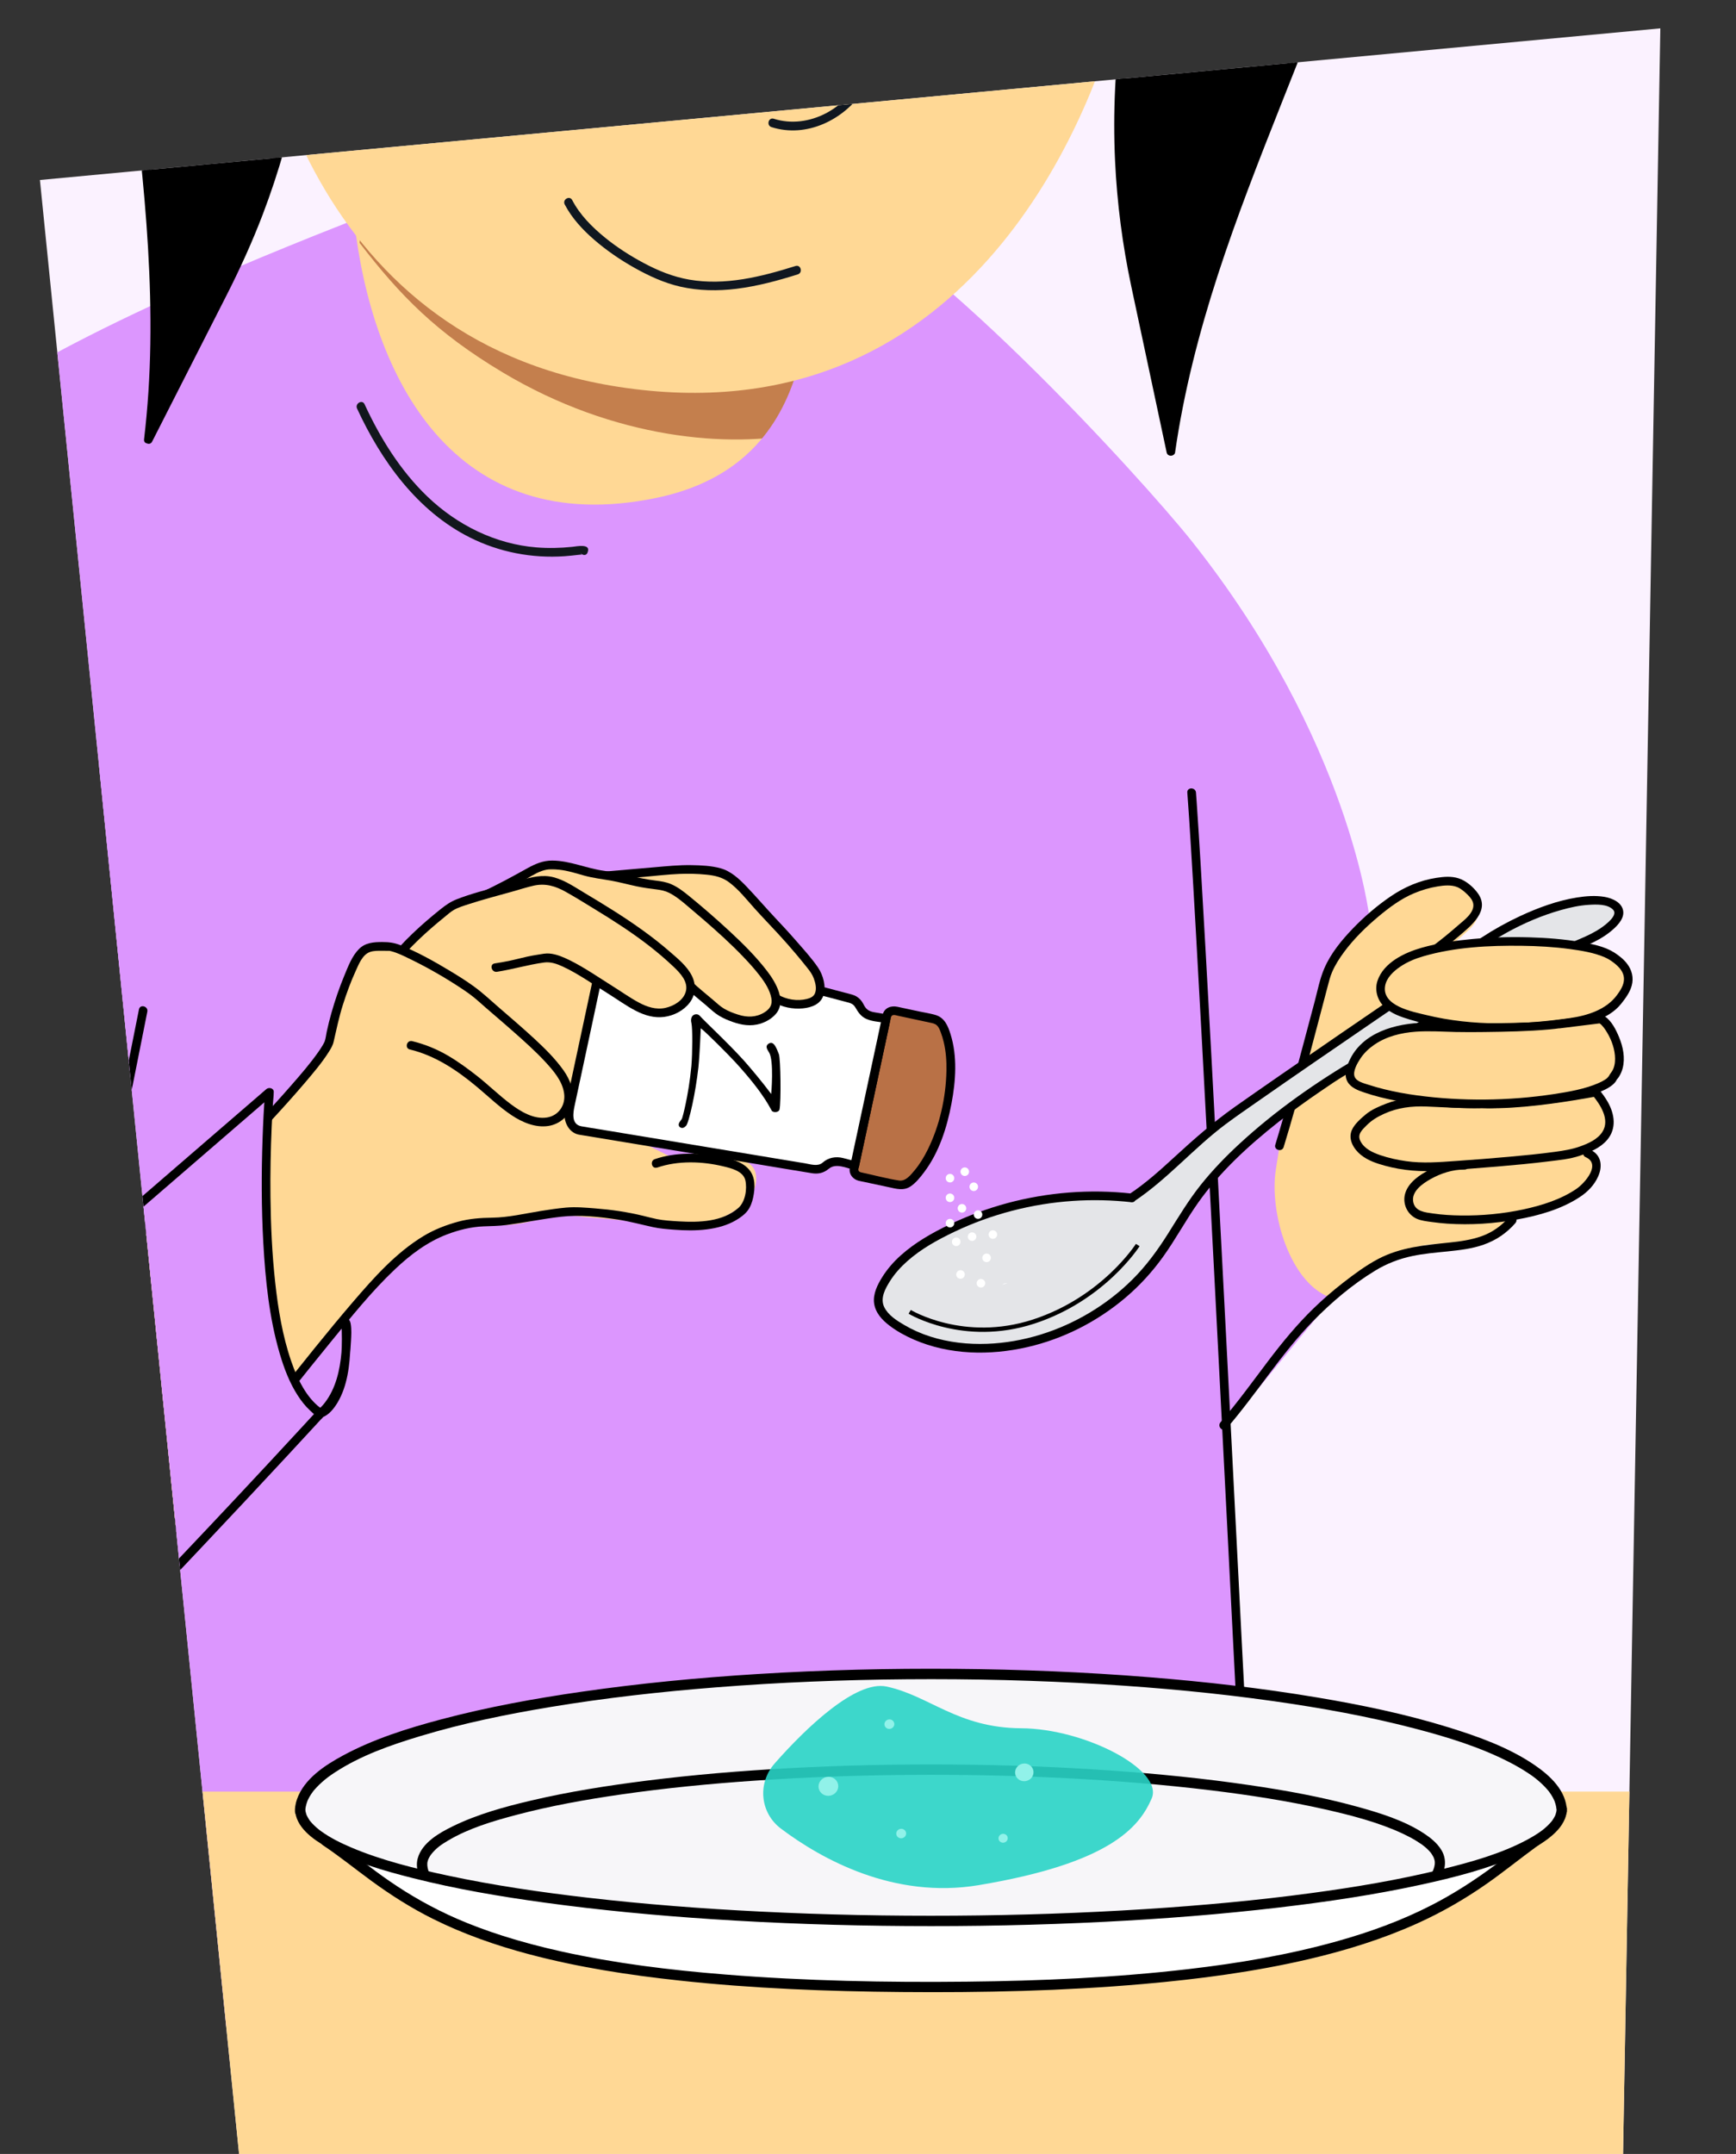 <?xml version="1.0" encoding="UTF-8"?>
<svg id="Voorgrond" xmlns="http://www.w3.org/2000/svg" xmlns:xlink="http://www.w3.org/1999/xlink" viewBox="0 0 600 744.23">
  <rect x="0" y="0" width="600" height="744.23" fill="#333333" stroke="none"/>
  <defs>
    <style>
      .cls-1 {
        fill: #91f2e9;
      }

      .cls-2 {
        fill: #f7f6f9;
      }

      .cls-3 {
        fill: #ffd895;
      }

      .cls-4 {
        fill: #101720;
      }

      .cls-5 {
        fill: #fff;
      }

      .cls-6 {
        fill: #fbf2ff;
      }

      .cls-7, .cls-8 {
        fill: #e4e5e8;
      }

      .cls-9 {
        fill: #12171d;
      }

      .cls-10 {
        fill: #29d4c7;
        opacity: .9;
      }

      .cls-11 {
        fill: #c47f4d;
      }

      .cls-12 {
        fill: #b97146;
      }

      .cls-13 {
        fill: #dc96fe;
      }

      .cls-8 {
        stroke: #000;
        stroke-miterlimit: 10;
        stroke-width: 1.5px;
      }

      .cls-14 {
        clip-path: url(#clippath);
      }
    </style>
    <clipPath id="clippath">
      <path id="Path_2269-2" data-name="Path 2269" class="cls-6" d="M573.85,9.8L13.8,62.19l68.88,682.57h478.27l12.9-734.96Z"/>
    </clipPath>
  </defs>
  <g>
    <path id="Path_2269" data-name="Path 2269" class="cls-6" d="M573.85,9.8L13.8,62.19l68.88,682.57h478.27l12.9-734.96Z"/>
    <g class="cls-14">
      <g>
        <path class="cls-3" d="M279.55,116.37l-.35,3.16c-.69,6.24.81,15.4-.68,21.6-8.42,35.07-21.68,83.9-84.91,74.65-63.23-9.24-78.77-75.4-73.89-119.61v-26.29c13.33,12.15,42,33.55,64.18,41.43,36.75,13.04,71.17,14.3,95.64,5.06Z"/>
        <path class="cls-11" d="M275.34,128.44s3.29,12.66,2.52,16.92l-.77,4.26c-24.63,5.28-64.56,2.29-103.41-20.99-22.83-13.68-35.31-26.39-49.39-44.71l.18-2.27c20.82,23.95,42.68,41.09,75.63,44.72,32.95,3.64,49.53,7.57,75.23,2.06Z"/>
        <path class="cls-3" d="M464.19,444.36c8.63-14.92-26.62-29.4-21.57-45.88,4.48-14.61,12.91-46.93,15.83-57.85,2.92-10.92,17.9-26.62,26.31-31.5,6.66-3.87,16.9-6.15,20.81-3.53,6.31,4.22,7.59,10.65,2,15.79-7.19,6.61-14.62,12.03-21,16.14l20.74,17.44,18.81,38.7-3.39,28.45c-7.34,14.74-25.47,2.19-39.07,11.48-3.94,2.69-23.88,14.49-26.96,18.15-18.72,22.21-28.46,33.83-45.48,54.94-2.02,2.5-10.69,25.83-10.69,25.83,0,0-64.49-136.61-63.55-137.9.95-1.29,50.98-68.69,50.98-68.69l44.56-12.84,29.59-14.67c2.16,6.47,2.62,78.94,6.68,99.52.71,3.6,3.88,24.38,3.76,29.92l-8.37,16.51Z"/>
        <path class="cls-13" d="M-30.26,155.74C2.44,123.04,92.21,87.91,122.38,75.98c6.09,54.76,34.59,110.39,104.25,96.1,58.79-12.06,53.52-70.85,53.89-103.64,36.56,11.68,114.4,97.2,131.35,118.51,54.72,68.82,61.48,130.42,61.48,130.42l-13.92,17.1-17.19,61.45-1.28,8.14c-2.37,15.03,5.01,40.02,19.56,44.5h0s-37.52,45.65-37.52,45.65l-5.55-109.05,16.47,323.32-461.29-11.05,15.07-417.57-54.64-13.54s-2-71.88,36.69-110.57Z"/>
        <polygon class="cls-3" points="662.33 843.57 -198.79 843.57 -216.49 619.02 662.33 619.02 662.33 843.57"/>
        <path d="M410.36,273.82c.47,6.15.85,12.31,1.23,18.47.58,9.36,1.12,18.73,1.65,28.09.67,11.74,1.31,23.48,1.95,35.23.73,13.46,1.45,26.93,2.16,40.4.75,14.23,1.5,28.45,2.24,42.68.75,14.34,1.49,28.69,2.22,43.03.7,13.63,1.4,27.26,2.1,40.9.62,12.1,1.24,24.19,1.85,36.29.5,9.86,1.01,19.72,1.52,29.59.35,6.8.7,13.6,1.06,20.4.06,1.1.12,2.2.18,3.3.1,1.92,3.11,1.93,3,0-.32-5.94-.63-11.88-.94-17.81-.48-9.19-.95-18.38-1.42-27.57-.59-11.62-1.19-23.24-1.78-34.85-.68-13.39-1.37-26.78-2.06-40.16-.73-14.2-1.46-28.39-2.2-42.59-.74-14.36-1.49-28.73-2.25-43.09-.72-13.7-1.45-27.4-2.18-41.09-.66-12.21-1.32-24.42-2.01-36.63-.56-10.02-1.13-20.05-1.73-30.07-.42-7.01-.85-14.02-1.34-21.02-.08-1.16-.17-2.31-.25-3.47-.15-1.91-3.15-1.93-3,0h0Z"/>
        <path d="M486.94,336.26c6.05-3.9,11.86-8.18,17.33-12.85,4.16-3.55,10.83-8.76,6.53-14.74-1.56-2.17-4.08-4.37-6.67-5.19s-5.18-.55-7.68-.17c-5.68.86-11.06,3.17-15.78,6.39-4.73,3.22-9.12,6.99-13.09,11.11-3.88,4.03-7.61,8.56-9.85,13.74-1.59,3.67-2.35,7.76-3.38,11.62-1.34,5.07-2.69,10.14-4.05,15.21-3.06,11.41-6.08,22.85-9.53,34.15-.57,1.85,2.33,2.64,2.89.8,5.61-18.33,10.28-36.95,15.2-55.48.46-1.71.86-3.44,1.58-5.07,1.06-2.43,2.51-4.69,4.08-6.81,3.36-4.55,7.47-8.58,11.8-12.21,3.76-3.16,7.83-6.2,12.38-8.11,2.62-1.1,5.39-1.93,8.2-2.38,2.13-.35,4.72-.61,6.77.24,1.36.56,2.63,1.7,3.66,2.72.87.86,1.73,1.92,1.88,3.19.35,3.03-3.31,5.6-5.26,7.31-5.81,5.12-12.03,9.76-18.53,13.95-1.62,1.04-.12,3.64,1.51,2.59h0Z"/>
        <path d="M521.63,420.47c-2.6,3.01-5.8,5.32-9.56,6.66-3.57,1.27-7.35,1.8-11.1,2.19-8.48.89-16.93,1.61-24.62,5.66-4.34,2.29-8.31,5.25-12.18,8.25-3.57,2.78-7,5.74-10.25,8.9-5.69,5.53-10.71,11.65-15.5,17.96-5.44,7.19-10.7,14.5-16.59,21.34-1.26,1.46.86,3.59,2.12,2.12,10.34-11.98,18.68-25.59,29.75-36.96,6.45-6.62,13.72-12.79,21.63-17.59,3.99-2.42,8.23-4.06,12.79-5.02,4-.84,8.07-1.18,12.12-1.59,4.2-.43,8.46-.91,12.46-2.31,4.31-1.51,8.06-4.03,11.05-7.49,1.26-1.45-.86-3.59-2.12-2.12h0Z"/>
        <g>
          <path class="cls-3" d="M506.2,402.6c-6.04-.13-14.68,3.46-18.09,8.11-2.6,3.56-.98,8.48,3.33,9.41,15.54,3.33,43.41.65,55.86-9.29,2.25-1.8,8.05-9.61,1.47-12.32"/>
          <path d="M506.2,401.1c-4.2-.05-8.4,1.23-12.13,3.09-3.32,1.66-7.13,4.23-8.34,7.94-1.18,3.59.61,7.6,4.1,9.04,1.54.63,3.31.82,4.95,1.05,1.81.25,3.62.44,5.44.57,8.07.54,16.26-.01,24.22-1.46,7.47-1.35,15.22-3.53,21.62-7.76,2.72-1.8,4.94-4.07,6.29-7.08,1.62-3.61,1.13-7.55-2.82-9.28-1.75-.77-3.28,1.82-1.51,2.59,5.48,2.39-.21,8.98-3.24,11.02-5.47,3.69-11.98,5.7-18.37,7.07-7.03,1.5-14.25,2.17-21.43,2.08-3.23-.04-6.48-.22-9.69-.69-2.68-.39-6.09-.65-6.81-3.83-.85-3.75,3.19-6.5,5.98-8.07,3.53-1.98,7.67-3.33,11.74-3.28,1.93.02,1.93-2.98,0-3h0Z"/>
        </g>
        <g>
          <path class="cls-3" d="M512.36,381.31c-18.99.9-24.86-3.68-38.48,4.22-1.09.63-4.44,4.03-5.08,5.12-1.76,3,1.09,6.69,4.15,8.35,5.59,3.03,15.76,4.56,22.1,4.18,17.95-1.07,44.55-3.28,49.95-5.09,5.4-1.8,18.29-6.35,6.49-20.73-27.36,5.13-39.14,3.95-39.14,3.95Z"/>
          <path d="M512.36,379.81c-6.29.28-12.51-.18-18.79-.45-4.88-.21-9.7.14-14.3,1.9-2.5.96-5.22,2.09-7.29,3.83-1.71,1.44-3.88,3.32-4.78,5.43-1.35,3.18.7,6.53,3.15,8.51s5.44,2.95,8.35,3.75c6.2,1.7,12.53,2.14,18.92,1.74s13.18-.89,19.75-1.45c6.04-.51,12.07-1.07,18.08-1.82,3.54-.44,7.22-.78,10.61-1.94,3.38-1.16,6.99-2.64,9.37-5.41,3.36-3.92,2.66-8.9.26-13.14-.9-1.59-1.99-3.05-3.14-4.46-.35-.43-.97-.48-1.46-.39-8.23,1.54-16.52,2.82-24.86,3.52-4.02.34-8.08.58-12.12.46-.58-.02-1.17-.03-1.75-.09-1.92-.19-1.91,2.81,0,3,1.88.19,3.8.14,5.68.09,6.01-.14,12.02-.75,17.97-1.54,5.32-.7,10.61-1.57,15.88-2.55l-1.46-.39c2.65,3.27,6.07,8.36,3.44,12.59-1.65,2.66-4.89,4.08-7.73,5.1s-5.79,1.48-8.78,1.89c-5.22.71-10.47,1.22-15.72,1.69-6.15.56-12.31,1.03-18.47,1.46-5.76.4-11.43.88-17.18.06-3.02-.43-6.04-1.08-8.93-2.07-2.62-.9-5.44-2.17-6.81-4.74-1.29-2.41.45-3.93,2.06-5.55,1.8-1.81,3.73-2.94,6.05-4,4.67-2.14,9.53-2.71,14.62-2.52,6.46.24,12.87.76,19.35.47,1.92-.09,1.93-3.09,0-3Z"/>
        </g>
        <g>
          <path class="cls-7" d="M391.1,413.88c11.04-7.26,20.43-18.3,31.87-26.83,11-8.2,87.4-60.25,90.11-61.98,9.03-5.77,18.26-10.23,28.67-12.78,4.26-1.04,10.34-1.88,14.48-.44,1.74.61,3.57,2.05,3.31,3.88-.1.73-.53,1.37-.97,1.97-5.29,7.15-15.79,8.79-25.78,14.15-7.84,4.2-19.39,9.23-26.67,13.79l-42.6,24.94c-15.44,9.89-38.53,26.27-51.57,45.47-4.16,6.12-7.68,12.66-12.09,18.59-12.34,16.58-31.54,27.88-52.03,30.61-13.26,1.77-27.43-.15-38.48-7.68-2.83-1.93-5.63-4.6-5.8-8.02-.09-1.72.52-3.4,1.27-4.95,3.91-8.1,11.66-13.65,19.59-17.9,20.27-10.85,43.87-15.38,66.71-12.8"/>
          <path d="M391.86,415.17c11.63-7.7,20.72-18.52,31.87-26.83,3.51-2.61,7.11-5.09,10.7-7.59,13.07-9.12,26.22-18.13,39.37-27.13,11.62-7.96,23.26-15.9,34.92-23.81,3.91-2.65,7.81-5.24,11.95-7.53,6-3.31,12.3-6.02,18.91-7.87,3.1-.87,6.25-1.57,9.46-1.77,2.55-.16,6.63-.37,8.54,1.75,1.69,1.88-2.6,5.07-3.97,6.04-2.41,1.7-5.11,2.96-7.82,4.1-3.02,1.27-6.08,2.43-9.07,3.75s-5.77,2.87-8.65,4.32c-8.08,4.06-16.2,7.93-24.01,12.5-11.51,6.74-23.02,13.47-34.52,20.21-14.68,8.59-28.73,18.41-41.24,29.97-4.73,4.37-9.22,9.02-13.25,14.06-4.25,5.32-7.72,11.13-11.34,16.88-3.6,5.72-7.53,11.11-12.33,15.88-4.43,4.4-9.39,8.23-14.75,11.44-10.68,6.39-22.97,10.3-35.43,10.77-6.64.25-13.31-.48-19.65-2.5-3.14-1-6.17-2.33-9.01-4-2.6-1.52-5.56-3.38-6.93-6.18-1.49-3.07.35-6.38,2-9,1.62-2.57,3.68-4.84,5.95-6.86,4.8-4.27,10.55-7.43,16.32-10.18,12.79-6.09,26.79-9.7,40.92-10.65,6.77-.46,13.56-.3,20.3.45,1.92.21,1.9-2.79,0-3-14.34-1.59-28.97-.44-42.91,3.3-6.96,1.87-13.74,4.39-20.23,7.51-5.93,2.85-11.76,6.17-16.67,10.58-2.4,2.15-4.55,4.61-6.28,7.34-1.7,2.7-3.35,5.92-2.9,9.2.44,3.22,2.73,5.73,5.22,7.63,2.58,1.98,5.47,3.57,8.45,4.87,12.32,5.37,26.37,5.6,39.34,2.62,12.42-2.85,24.07-8.79,33.79-17.01,4.92-4.16,9.29-8.92,13.05-14.16,4.35-6.05,7.86-12.66,12.16-18.74,7.56-10.69,17.42-19.71,27.65-27.79,4.81-3.8,9.79-7.39,14.85-10.83,2.71-1.84,5.43-3.74,8.26-5.4,11.46-6.71,22.92-13.42,34.38-20.13,4.44-2.6,8.85-5.34,13.39-7.76,5.91-3.14,12-5.93,17.96-8.96,3.05-1.55,6.04-3.15,9.2-4.48,2.96-1.25,5.97-2.38,8.91-3.68,2.77-1.23,5.44-2.64,7.81-4.55,1.96-1.58,4.72-4.13,4.51-6.89-.24-3.19-3.78-4.72-6.5-5.18-3.16-.53-6.37-.28-9.51.22-6.8,1.08-13.45,3.54-19.67,6.43-4.63,2.16-9.14,4.67-13.41,7.48-9.09,6.01-18.03,12.23-27.03,18.37-14.22,9.71-28.43,19.44-42.6,29.23-5.23,3.62-10.46,7.24-15.65,10.91-7.29,5.17-13.95,11-20.53,17.05-5.03,4.62-10.1,9.22-15.81,13-1.6,1.06-.1,3.66,1.51,2.59h0Z"/>
        </g>
        <g>
          <path class="cls-3" d="M557.1,330.36c-9.42-5.98-48.59-7.25-67.76-.69-6.59,2.26-14.23,8-11.66,14.47,1.52,3.83,5.95,5.46,9.9,6.66,18.04,5.48,37.28,5.05,55.94,2.34,5.53-.8,12.57-3.38,15.58-7.17s7.43-9.64-1.99-15.62Z"/>
          <path d="M557.85,329.07c-3.38-2.11-7.63-2.92-11.5-3.58-5.88-1.01-11.85-1.46-17.81-1.63-6.55-.19-13.11,0-19.63.59-5.92.55-11.87,1.39-17.6,3.03-5.92,1.7-13.07,5.09-15.21,11.37-1.05,3.1-.12,6.52,2.14,8.84,2.36,2.43,5.76,3.6,8.92,4.56,17.31,5.26,35.77,5.13,53.56,2.78,6.83-.9,15.07-2.52,19.62-8.25,1.49-1.88,2.96-3.87,3.61-6.21.76-2.74.07-5.46-1.66-7.67-1.22-1.56-2.8-2.77-4.45-3.84-1.62-1.05-3.13,1.54-1.51,2.59,2.32,1.51,5.02,3.68,4.95,6.73-.04,2.04-1.28,3.9-2.46,5.49-3.72,5.02-10.22,7.04-16.18,7.89-16.44,2.37-33.49,2.9-49.73-1.06-4.69-1.14-15.35-3.09-14.19-10.03.48-2.86,2.95-5.13,5.24-6.67,2.46-1.67,5.17-2.77,8.01-3.6,10.94-3.17,22.72-3.76,34.05-3.61,5.52.07,11.07.38,16.54,1.12,4,.54,8.32,1.24,11.99,2.81.54.23,1.22.58,1.77.93,1.64,1.03,3.15-1.57,1.51-2.59Z"/>
        </g>
        <g>
          <path class="cls-3" d="M539.08,353.82c-7.87,1.19-30.68,1.53-38.01,1.22-6.7-.28-13.55-.54-19.98,1.4-6.42,1.94-12.44,6.54-14.23,13.01-.25.9-.41,1.86-.17,2.76.52,1.96,2.67,2.93,4.58,3.6,29.42,10.32,83.13,4.44,86.24-3.56,6.21-6.93-2.38-20.93-4.8-20.13l-13.63,1.69Z"/>
          <path d="M538.68,352.37c-7.14,1.06-14.8,1.05-22.1,1.19-3.81.07-7.63.11-11.44.07-4.25-.04-8.5-.36-12.76-.27-9.94.21-21.65,3.31-26.08,13.28-.99,2.22-1.87,4.96-.51,7.22,1.19,1.99,3.54,2.87,5.62,3.58,3.68,1.25,7.47,2.19,11.29,2.91,16.63,3.18,34.12,3.23,50.88,1.16,6.17-.76,12.5-1.72,18.37-3.87,1.91-.7,3.85-1.52,5.42-2.84.53-.44,1.01-.97,1.33-1.59.09-.16.13-.35.22-.5-.09.16-.41.59,0,.16.33-.34.61-.8.85-1.21.47-.8.83-1.69,1.06-2.59.92-3.55.13-7.39-1.25-10.71-1.05-2.55-2.59-5.68-5-7.23-.46-.3-.99-.53-1.55-.55-.22,0-.43.03-.65.06.64-.09.26-.03.12,0-.92.13-1.84.23-2.76.34-2.95.37-5.9.73-8.85,1.1-.61.08-1.21.15-1.82.23-1.89.23-1.91,3.24,0,3,4.36-.54,8.72-1.08,13.08-1.62.18-.02.36-.04.54-.07.4-.05.53.08.24-.03-.58-.22-.1.05-.08,0,0,0-.2-.11.04.04.29.17.43.31.79.69.43.46.81.96,1.16,1.48,1.73,2.58,3.01,5.69,3.3,8.8.15,1.6.06,3.27-.58,4.77-.29.68-.73,1.21-1.14,1.81.04-.05-.56.98-.34.56.11-.22.02-.05,0,0-.08.14-.16.27-.25.4.25-.35-.26.24-.39.37-.05.05-.47.39-.16.15-.16.12-.32.23-.49.34-.71.47-1.48.86-2.26,1.2-4.67,2.07-10.46,3.07-15.67,3.86-15.47,2.32-31.63,2.5-47.14.41-3.84-.52-7.66-1.21-11.42-2.15-1.78-.44-3.55-.94-5.29-1.51-1.52-.49-4.15-1.08-4.81-2.76-.76-1.92,1.02-4.88,2.06-6.43,1.24-1.84,2.92-3.42,4.75-4.67,4.23-2.89,9.24-4.11,14.3-4.48,4.62-.33,9.24,0,13.87.1,3.28.07,6.57.05,9.85.01,7.49-.09,15.02-.23,22.49-.9,1.31-.12,2.63-.26,3.93-.46,1.9-.28,1.09-3.17-.8-2.89Z"/>
        </g>
        <g>
          <path d="M198.32-219.43c-15.2-17.78-28.53-39.63-50.55-50.59-22.02-10.96-42.9-12.68-66.51-7.77-23.61,4.91-47.91,19.61-62.57,35.54C-31.97-187.16-10.12-106.28,2.97-47.42,13.48-.17,14.46-4.93,2.23,36.76,40.86,6.62,54.3-6.36,64.57-52.54c8.69-39.09-1.86-89.21,18.5-126.64,20.36-37.44,66.57-30.54,106.25-26.38,5.17-2.31,4.36-10.85,8.99-13.86Z"/>
          <path d="M199.38-220.49c-11.3-13.25-21.06-27.97-34.26-39.5-14.23-12.43-32.71-19.78-51.48-21.51-19.38-1.79-39.26,2.3-56.86,10.4-16.8,7.74-32.28,18.94-43.96,33.36-10.42,12.88-17.88,27.86-22.2,43.83-4.24,15.67-5.59,32.02-5.19,48.2.4,16.38,2.56,32.68,5.46,48.79,2.75,15.27,6.24,30.4,9.65,45.54,1.93,8.6,3.91,17.19,5.79,25.8,1.26,5.76,2.53,11.57,3.06,17.45.98,11-1.97,21.54-4.97,32.03-1.19,4.16-2.42,8.31-3.63,12.46-.46,1.58,1.42,2.31,2.51,1.46,9.69-7.56,19.42-15.15,28.32-23.63C38.72,7.43,45.18-.03,50.24-8.46c5.45-9.07,9.22-19.05,12.13-29.19,1.81-6.33,3.42-12.75,4.6-19.23s1.94-13.6,2.42-20.44c1.01-14.53.97-29.1,1.78-43.64.79-14.29,2.35-28.68,6.77-42.35,3.87-11.96,9.93-23.55,20.02-31.4,8.81-6.85,19.73-10.27,30.67-11.72,11.97-1.59,24.16-1.08,36.15-.1,6.17.5,12.33,1.16,18.49,1.82,1.51.16,3.03.33,4.54.49.78.08,1.52.26,2.26-.05.61-.25,1.18-.67,1.69-1.1,1.97-1.68,2.89-4.24,3.75-6.6.79-2.16,1.55-4.79,3.56-6.16,1.59-1.08.09-3.68-1.51-2.59-2.27,1.55-3.42,3.91-4.37,6.41-.85,2.23-1.49,4.99-3.34,6.64-.17.16-.35.29-.55.42-.09.06-.35.25-.48.27.18-.03.21-.1,0-.14-.76-.15-1.57-.17-2.34-.25-1.52-.16-3.04-.33-4.56-.49-3.07-.33-6.15-.65-9.22-.96-12.2-1.2-24.51-2.12-36.76-1.33-11.3.73-22.73,2.97-32.75,8.45-10.64,5.82-18.39,15.07-23.54,25.95-6.12,12.93-8.95,27.06-10.43,41.22-1.51,14.57-1.6,29.24-2.14,43.86-.52,13.91-1.57,27.71-4.76,41.29-2.61,11.13-5.84,22.24-10.91,32.52C47.14-8.2,41.54-.38,34.93,6.63c-7.84,8.32-16.74,15.6-25.67,22.71-2.68,2.14-5.38,4.25-8.09,6.36.84.49,1.67.97,2.51,1.46,2.2-7.51,4.5-15.02,6.39-22.62,1.23-4.97,2.25-10.02,2.49-15.15.24-4.96-.32-9.9-1.14-14.79-1.19-7.05-2.86-14.03-4.44-21C3.45-52.01-.18-67.62-3.41-83.3c-3.24-15.73-5.98-31.59-7.33-47.6-1.35-15.95-1.37-32.15,1.2-47.98s7.77-31.25,16.19-44.98c9.31-15.17,22.12-27.54,37.23-36.9,16.59-10.27,35.22-16.71,54.74-17.93,19.01-1.19,38.71,3.33,54.84,13.63,14.64,9.35,25.22,23.56,35.86,36.98,2.6,3.27,5.22,6.53,7.93,9.71,1.25,1.47,3.37-.66,2.12-2.12Z"/>
        </g>
        <g>
          <g>
            <path d="M404.68,155.97c9.96-69.85,44.91-131.04,65.26-198.43,8.29-27.46,16.44-56.93,8.38-86.12-10.94-39.65-41.8-68.14-84.68-69.51-42.88-1.38-74.08,27.5-92.21,63.86l.45,15.48c38.03-5.31,78.1-1.75,95.8,35.84,4.77,10.12,2.95,17.48,2.05,27.28-1.37,14.92-4.04,28.52-6.98,42.01-8.05,36.91-8.2,75.11-.33,112.06l12.26,57.54Z"/>
            <path d="M406.13,156.36c2.99-20.84,8.25-41.26,14.75-61.27,6.48-19.95,14.15-39.49,21.88-58.99,7.75-19.54,15.57-39.06,22.4-58.94,3.52-10.24,6.73-20.58,9.68-31,3.04-10.74,5.68-21.62,7.14-32.7,1.46-11.09,1.63-22.35-.22-33.41-1.5-8.95-4.37-17.69-8.15-25.94-6.47-14.1-16.17-26.67-28.55-36.06-12.68-9.62-27.89-15.35-43.67-17.12-16.82-1.89-33.86.83-49.08,8.3-14.64,7.19-27,18.36-36.9,31.21-5.16,6.69-9.69,13.86-13.63,21.33-.63,1.2-1.8,2.75-1.84,4.12-.02.73.04,1.48.06,2.22.08,2.77.16,5.53.24,8.3.05,1.6.09,3.21.14,4.81.03,1.07.93,1.58,1.9,1.45,11.87-1.65,23.94-2.45,35.9-1.5,11.21.89,22.48,3.45,32.43,8.84s18.4,13.95,23.93,24.16c1.73,3.19,3.25,6.49,4.06,10.04.76,3.3.84,6.68.62,10.05-.23,3.61-.72,7.21-1.06,10.81-.39,4.14-.9,8.28-1.5,12.4-2.35,16.09-6.57,31.82-8.86,47.91-2.36,16.61-3.19,33.42-2.41,50.17.68,14.62,2.58,29.19,5.63,43.5,1.05,4.91,2.09,9.83,3.14,14.74,1.77,8.29,3.54,16.59,5.3,24.88,1.19,5.6,2.39,11.2,3.58,16.8.06.29.12.57.18.86.4,1.89,3.29,1.09,2.89-.8-.88-4.15-1.77-8.3-2.65-12.45-1.76-8.25-3.52-16.51-5.28-24.76-1.33-6.23-2.66-12.46-3.98-18.69-2.46-11.55-4.28-23.21-5.24-34.99-1.37-16.9-1.11-33.92.76-50.77.94-8.47,2.3-16.9,4.06-25.24,1.66-7.89,3.37-15.77,4.72-23.72,1.37-8.09,2.22-16.21,3.11-24.35.76-6.99,1.26-13.89-1.15-20.65-4.1-11.52-12.46-21.87-22.43-28.84-9.32-6.52-20.35-10.21-31.52-11.93-11.9-1.83-24.02-1.66-35.97-.46-3.03.3-6.05.68-9.07,1.1l1.9,1.45c-.13-4.34-.25-8.68-.38-13.01-.02-.74.04-1.55-.07-2.28,0-.05,0-.11,0-.16-.06.69.09.15.28-.23.52-1.02,1.04-2.03,1.58-3.04,1.94-3.64,4.02-7.2,6.25-10.67,8.69-13.53,19.75-25.78,33.29-34.6,13.69-8.91,29.56-13.8,45.91-13.89,15.91-.08,31.8,3.88,45.5,12.05,13.01,7.76,23.62,19.05,31.13,32.16,3.89,6.8,6.96,14.05,9.23,21.55,3.15,10.41,4.36,21.19,3.95,32.05-.42,11.06-2.4,21.99-5.04,32.72-2.58,10.5-5.69,20.9-8.99,31.2-6.33,19.76-13.83,39.12-21.46,58.41-7.56,19.11-15.27,38.17-22.08,57.57-6.83,19.43-12.75,39.22-16.69,59.45-.97,5-1.82,10.02-2.54,15.06-.12.81.2,1.6,1.05,1.85.7.2,1.73-.25,1.85-1.05Z"/>
          </g>
          <g>
            <path d="M51.28,151.8c8.39-70.05-9.6-138.19-11.87-208.55-.93-28.67-1.2-59.24,14.11-85.37,20.8-35.49,57.96-55.05,99.74-45.33,41.78,9.73,64.48,45.67,72.62,85.48l-4.43,14.84c-35.37-14.93-75.01-21.83-101.8,9.92-7.22,8.55-7.36,16.13-9.02,25.83-2.52,14.77-3.45,28.6-4.09,42.39-1.74,37.74-11.44,74.68-28.58,108.35l-26.68,52.43Z"/>
            <path d="M52.78,151.8c2.59-21.77,2.67-43.74,1.4-65.6-1.26-21.66-3.8-43.22-6.33-64.76-2.57-21.83-5.12-43.68-6.38-65.63-.58-10.08-.91-20.19-.92-30.28-.01-9.72.36-19.47,1.74-29.1,1.38-9.61,3.74-19.16,7.61-28.09,3.53-8.16,8.3-15.83,13.87-22.75,10-12.41,22.94-22.55,37.85-28.34,15.33-5.95,32.1-7.13,48.19-3.91,15.59,3.12,30.03,10.3,41.66,21.18,11.18,10.47,19.49,23.75,25.21,37.9,2.97,7.37,5.3,15,7.05,22.75.18.8.21,2.04.6,2.74.22.41.22-.39.08-.2-.05.06-.05.2-.08.27-.27.78-.48,1.59-.71,2.39-.78,2.61-1.56,5.22-2.33,7.83-.43,1.43-.85,2.85-1.28,4.28.62-.35,1.23-.7,1.85-1.05-12-5.05-24.46-9.27-37.35-11.32-12.06-1.92-24.59-1.94-36.34,1.69-12.29,3.8-23.5,11.65-31.19,21.99-4.01,5.39-5.75,11.61-6.79,18.16-1.24,7.83-2.52,15.65-3.34,23.55-1.67,15.95-1.69,32.01-3.77,47.93-2.06,15.73-5.57,31.28-10.42,46.38-4.3,13.42-9.69,26.46-16.08,39.02-2.27,4.46-4.54,8.91-6.8,13.37-3.85,7.56-7.69,15.11-11.54,22.67-2.62,5.14-5.23,10.28-7.85,15.42-.13.26-.27.52-.4.78-.87,1.72,1.71,3.24,2.59,1.51,1.86-3.66,3.72-7.31,5.58-10.97,3.76-7.4,7.53-14.79,11.29-22.19,2.94-5.77,5.87-11.54,8.81-17.31,4.65-9.14,8.9-18.45,12.56-28.04,5.59-14.67,9.88-29.83,12.8-45.25,1.46-7.7,2.58-15.47,3.36-23.28.79-7.81,1.07-15.65,1.53-23.49.49-8.17,1.17-16.34,2.26-24.46.53-3.97,1.23-7.91,1.84-11.86.48-3.13.92-6.28,1.71-9.35,1.74-6.8,5.65-12.16,10.57-17.05,4.5-4.48,9.64-8.26,15.32-11.11,10.76-5.41,22.92-7,34.84-6.18,12.71.87,25.16,4.32,37.05,8.74,3.01,1.12,5.99,2.31,8.95,3.56.76.32,1.64-.35,1.85-1.05,1.25-4.19,2.5-8.38,3.75-12.57.21-.7.45-1.39.63-2.1.31-1.28-.36-2.97-.65-4.24-.89-3.92-1.92-7.81-3.11-11.65-4.67-15.08-11.75-29.52-21.84-41.72-10.05-12.15-23.09-21.56-37.94-26.92-15.91-5.74-33.56-7.12-50.11-3.56-15.84,3.41-30.41,11.42-42.23,22.45-13.19,12.31-23.18,28.14-28.3,45.45-5.6,18.94-5.88,38.95-5.37,58.53.57,22.04,2.51,43.97,4.97,65.88,2.48,22.07,5.35,44.09,7.25,66.22,1.89,22.07,2.78,44.27,1.34,66.39-.36,5.46-.86,10.92-1.5,16.36-.23,1.91,2.77,1.9,3,0Z"/>
          </g>
        </g>
        <g>
          <path class="cls-3" d="M395.78-80.82h-.02c.13-3.04,18.4-157.94-130.57-177.85C116.22-278.59,92.97-122.23,92.73-121.18h-.02c-27.31-.67-50.41,14.59-53.33,36.42-2.21,16.56,7.83,32.57,24.41,42.13,6.23,3.63,13.36,6.33,21.13,7.82.03,42.9,20.46,151.63,128.68,168.45,120.15,18.68,162.82-92.29,172.72-129.15,0,0,1.68-27.84,4.04-45.48,3.04-22.74,5.4-39.84,5.4-39.84"/>
          <path class="cls-4" d="M195.18,70.64c2.47,4.74,6.2,8.76,10.22,12.23,4.27,3.7,8.97,6.9,13.89,9.67,4.99,2.8,10.27,5.24,15.87,6.51,6.36,1.44,12.95,1.54,19.41.73,7.22-.9,14.24-2.8,21.17-4.98,1.83-.58,1.05-3.48-.8-2.89-11.79,3.71-24.35,6.87-36.76,4.7-5.62-.98-10.83-3.12-15.83-5.8-4.65-2.49-9.14-5.37-13.23-8.7-4.46-3.63-8.67-7.83-11.35-12.97-.89-1.71-3.48-.2-2.59,1.51h0Z"/>
        </g>
        <path class="cls-4" d="M266.64,43.92c12.08,3.86,24.98-2.49,31.76-12.61,3.18-4.74,5.17-9.9,4.76-15.67-.46-6.44-2.38-13.03-4.84-18.97-2.89-6.97-7.02-13.23-11.83-19.02-1.23-1.49-3.35.65-2.12,2.12,3.96,4.77,7.46,9.9,10.09,15.52,2.61,5.57,4.39,11.65,5.39,17.72.82,5.02.14,9.65-2.37,14.1-2.86,5.07-6.79,9.29-11.98,12.01-5.55,2.91-12.05,3.83-18.06,1.91-1.84-.59-2.63,2.31-.8,2.89h0Z"/>
        <path class="cls-9" d="M203.04,190.97c1.44-3.33-3.75-2.18-5.22-2.03-4.12.44-8.27.53-12.4.2-14.15-1.14-27.44-7.71-37.73-17.6-9.35-8.98-16.28-20.17-21.69-31.88-.81-1.75-3.4-.23-2.59,1.51,8.36,18.07,20.8,35.41,39,44.54,10.12,5.08,21.47,7.26,32.75,6.47,1.57-.11,3.14-.29,4.71-.47.44-.05.89-.09,1.33-.13.1-.01.29.04.38,0-.81.34-1.47-1.29-1.11-2.12-.76,1.75,1.83,3.28,2.59,1.51h0Z"/>
        <path class="cls-3" d="M282.72,334.64c-6.69-8.46-9.73-11.66-17.05-19.44-5.44-5.78-9.69-11.65-14.46-13.56-3.83-1.53-13.08-1.59-17.18-1.23-7.98.71-15.24,1.32-22.66,1.96-.49-.07-.99-.14-1.53-.21-6.63-.81-10.11-3.16-16.79-3.47-6.47-.3-7.47,2.79-22.79,9.92-5.88,1.67-11.7,3.47-13.3,4.69-5.65,4.36-11.41,9.34-16.04,14.36l-.47.59c-2.06-.88-3.66-1.41-4.49-1.42-6.61-.03-8.67-.4-11.73,5.45-3.07,5.85-7.33,17.82-8.88,27.03-1.17,6.91-38.75,45.04-41.63,48.18-2.88,3.15-51.28,38.28-54.27,41.4l41.21,78.17c15.53-12.93,63.36-79.17,78.88-92.1,3.97-3.31,8.01-6.66,12.75-8.74,6.24-2.74,13.25-3.08,20.05-2.91,5.74.14,11.26-1.14,16.74-2.89,4.63-1.48,8.93-.19,13.78.15,4.55.32,24.17,2.17,29.22,2.74,9.61,1.1,19.2-1.69,26.16-8.41,1.78-1.72,3.53-5.04,3.03-8.93-.23-1.81-1.29-4.03-4.95-5.24-5.35-1.77-10.6-2.56-15.67-2.14-.02-.01-.04-.04-.04-.04l-8.83,1.14-30.24-15.06c3.04-3.62,3.48-6.54.45-10.95-2.14-3.12,6.43-1.77,3.49-4.6l-1.02-10.52s3.39-18.48,4.8-18.75h0c1.42.91,2.76,1.78,3.97,2.53,6.82,4.2,12.67,9.43,20.2,6.71,3.17-1.15,6.16-3.7,6.66-6.96.63.05,1.25.1,1.83.15,2.24,1.96,4,3.23,6.82,5.76,2.35,2.11,5.28,3.19,8.3,4.1,6.05,1.83,11.02-1.65,12.19-3.96.45-.87.58-2.03.37-3.39l.03.02c4.52,2.84,12.53,2.71,14.51-.4s-.25-8.25-1.42-9.73Z"/>
        <g>
          <g>
            <path class="cls-12" d="M295.19,403.8l11.34-52.9c.26-1.21,1.51-1.97,2.8-1.69l13.29,2.85c1.38.3,2.57,1.18,3.17,2.39,1.8,3.62,4.65,12.46,1.23,28.4-3.42,15.95-9.67,22.95-12.8,25.57-1.05.88-2.51,1.21-3.9.91l-13.27-2.84c-1.29-.28-2.12-1.48-1.86-2.69Z"/>
            <path d="M296.63,404.2c1.48-6.92,2.96-13.83,4.45-20.75,2.08-9.72,4.16-19.43,6.25-29.15.2-.92.33-1.89.6-2.79.38-1.27,1.57-.73,2.56-.52,2.57.55,5.13,1.1,7.7,1.65,1.07.23,2.14.46,3.2.69.81.17,1.65.31,2.31.86.81.67,1.17,1.78,1.46,2.54.42,1.11.76,2.25,1.03,3.4.76,3.22.99,6.54.92,9.84-.18,9.21-2.34,18.92-6.44,27.2-1.26,2.55-2.75,5.03-4.58,7.22-1.35,1.6-3.07,3.85-5.39,3.49-4.22-.65-8.42-1.8-12.6-2.7-.82-.17-1.56-.32-1.42-1.38.11-.81-.77-1.49-1.5-1.5-.9,0-1.39.7-1.5,1.5-.27,1.99,1.16,3.66,3.02,4.15.69.18,1.41.3,2.11.45,2.79.6,5.57,1.19,8.36,1.79,2.53.54,5.13,1.34,7.51-.25,1.87-1.24,3.41-3.18,4.74-4.95,5.14-6.82,7.86-15.37,9.43-23.66,1.48-7.82,2.09-16.32-.33-24.03-.88-2.82-2.06-5.68-5.16-6.6-1.87-.56-3.87-.84-5.78-1.25-2.47-.53-4.94-1.08-7.41-1.59-2.29-.47-4.54.36-5.13,2.82-2.03,8.41-3.63,16.95-5.45,25.42-1.92,8.94-3.91,17.88-5.75,26.83-.03.16-.07.31-.1.47-.4,1.88,2.49,2.69,2.89.8Z"/>
          </g>
          <g>
            <path class="cls-5" d="M285.34,402.83h0c1.46-1.33,3.47-1.82,5.41-1.31l4.66,1.22,10.88-50.77-4.75-.8c-1.98-.33-3.62-1.61-4.4-3.42h0c-.58-1.33-1.72-2.31-3.11-2.68l-79.39-20.97c-2.62-.69-5.48,1.59-6.2,4.92l-11.69,54.53c-.71,3.33.96,6.58,3.64,7.03l81.01,13.41c1.42.24,2.86-.19,3.93-1.17Z"/>
            <path d="M286.4,403.89c2.33-2.12,6.01-.39,8.62.29.75.2,1.67-.25,1.85-1.05,1.23-5.74,2.46-11.48,3.69-17.22,1.95-9.09,3.9-18.19,5.85-27.28.45-2.09.9-4.18,1.34-6.27.16-.73-.21-1.7-1.05-1.85-1.07-.18-2.15-.36-3.22-.54-1.26-.21-2.6-.32-3.65-1.13-.7-.54-1.07-1.24-1.47-2.01-.52-1.02-1.3-1.89-2.27-2.49-.56-.35-1.18-.58-1.81-.75-1.99-.55-3.99-1.05-5.98-1.58-9.54-2.52-19.08-5.04-28.63-7.56-10.7-2.83-21.4-5.65-32.1-8.48-3.33-.88-6.66-1.76-9.99-2.64-.75-.2-1.51-.4-2.26-.6-2.07-.53-4.06-.04-5.69,1.36-2.53,2.18-2.87,5.6-3.53,8.66-.98,4.56-1.95,9.11-2.93,13.67-2.24,10.46-4.48,20.91-6.72,31.37-.52,2.43-1.53,5.32-1.35,7.84.22,2.93,1.93,5.81,4.98,6.41.62.12,1.26.21,1.89.31,8.12,1.34,16.25,2.69,24.37,4.03,11.39,1.88,22.77,3.77,34.16,5.65,6.7,1.11,13.4,2.25,20.1,3.33,2.17.35,4.06-.05,5.78-1.49,1.48-1.24-.65-3.35-2.12-2.12-1.66,1.39-4.18.5-6.1.18-3.59-.59-7.19-1.19-10.78-1.78-10.79-1.79-21.57-3.57-32.36-5.36-9.44-1.56-18.89-3.13-28.33-4.69-1.92-.32-3.86-.59-5.77-.95-3.5-.67-2.87-4.55-2.31-7.15,1.97-9.21,3.95-18.43,5.92-27.64,1.75-8.16,3.47-16.32,5.24-24.47.4-1.83,1.31-3.93,3.35-4.36.69-.15,1.29.06,1.95.23,2.54.67,5.09,1.34,7.63,2.01,9.8,2.59,19.61,5.18,29.41,7.77,10.25,2.71,20.49,5.41,30.74,8.12,2.98.79,5.97,1.58,8.95,2.36.57.15,1.16.29,1.73.46.88.26,1.59.72,2.06,1.53,1.01,1.73,1.93,3.19,3.85,4.05,1.96.88,4.34.98,6.44,1.34l-1.05-1.85c-1.23,5.74-2.46,11.48-3.69,17.22-1.95,9.09-3.9,18.19-5.85,27.28-.45,2.09-.9,4.18-1.34,6.27.62-.35,1.23-.7,1.85-1.05-1.45-.38-2.9-.77-4.36-1.14-2.57-.65-5.18-.2-7.18,1.62-1.43,1.3.7,3.42,2.12,2.12Z"/>
          </g>
        </g>
        <path d="M234.61,388.33c.15-.69.87-1.41,1.04-1.71.18-.35.67-2.18,1.27-4.96.73-3.43,1.57-8.28,2.04-13.36.38-4.66.43-12.84.02-14.77-.17-.67-.16-1.2-.07-1.61.27-1.25,1.32-1.6,2.11-1.44.3.06.57.22.74.4,2.3,2.53,9.63,9.23,15.39,15.6,2.33,2.63,6.11,7.12,9.4,11.51,0,0,1.02-11.5-.74-14.35-.38-.61-.98-1.47-.82-2.21.12-.56.99-1.24,1.73-1.08.99.21,1.71,1.87,2.47,3.87.63,1.64.79,16.54.23,19.13-.15.69-1.15,1.01-1.89.85-.25-.05-.43-.14-.62-.23-.58-.42-1.86-5.05-12.77-16.97-2.39-2.59-10.28-10.53-11.94-11.71,0,0-.34,8.79-.81,13.43-.5,4.49-1.29,9.17-2.1,12.92-.88,4.12-1.77,7.08-2.2,7.37-.2.2-.8.85-1.54.69-.74-.16-1.07-.76-.95-1.37Z"/>
        <path class="cls-3" d="M19.45,448.9l.71-3.92c-1.23.66,6.56-33.34,6.56-33.34,0,0-105.64-24.27-104.8-20.47.84,3.79-15.23,95.57,5.44,142.36,20.66,46.79,41.73,55.46,53.28,51.43,35.02-12.22,75.74-52.27,85.27-63.93"/>
        <path d="M227.14,403.42c7.19-2.48,15.57-2.19,22.89-.42,2.68.64,6.85,1.63,7.58,4.81.68,2.99-.03,7.45-2.41,9.55-5.45,4.82-13.62,5.04-20.49,4.65-2.72-.16-5.4-.33-7.72-.8-1.57-.32-3.12-.74-4.68-1.12-5.44-1.33-10.98-2.13-16.56-2.57-3.34-.26-6.73-.57-10.08-.28-2.91.25-5.8.7-8.69,1.16-5.54.88-11.23,2.26-16.86,2.33-4,.05-7.86.33-11.73,1.37-4.15,1.12-8.34,2.74-12.02,4.97-9.55,5.79-17.16,14.37-24.36,22.75-8.99,10.47-17.55,21.3-26.15,32.08-9.27,11.62-18.51,23.27-28.09,34.63-4.51,5.35-9.06,10.68-13.96,15.68-5.45,5.57-11.24,10.8-17.23,15.78-10.76,8.95-22.19,17.14-34.06,24.56-4.11,2.57-8.29,5.06-12.57,7.34-1.39.74-2.79,1.46-4.22,2.11-.15.07-.9.39-.56.25-.23.09-.45.19-.69.27-.82.31-1.68.52-2.54.7-11.96,2.5-23.7-5.46-31.98-13.23-1.57-1.47-3.09-3.01-4.53-4.61-.47-.52-.93-1.05-1.38-1.59-.16-.2-.32-.4-.49-.6-.3-.36.13.19-.12-.15-4.31-6.06-7.89-12.57-10.77-19.42-5.31-12.62-8.52-26.07-10.74-39.55-.79-4.79-1.43-9.6-2.09-14.41-.52-3.84-1.23-7.64-1.58-11.5-1.08-11.86-.65-23.88.02-35.75.68-11.94,1.78-23.87,3.15-35.75.76-6.58,1.34-13.07,2.61-19.55.4-2.03,1.14-4.02,1.78-5.98,1.24-3.78,2.54-7.54,3.83-11.3,3.52-10.25,7.05-20.49,10.41-30.8,3.15-9.67,6.29-19.4,8.59-29.31.71-3.05,1.39-6.19,1.54-9.33.09-1.93-2.91-1.93-3,0-.07,1.56-.22,2.44-.48,3.93-.33,1.88-.74,3.74-1.19,5.6-1.13,4.71-2.47,9.38-3.86,14.02-3.27,10.91-6.9,21.7-10.58,32.48-2.87,8.42-5.87,16.81-8.6,25.28-.56,1.74-1.15,3.48-1.45,5.29-.47,2.8-.84,5.61-1.21,8.43-1.4,10.51-2.53,21.06-3.43,31.63-1.08,12.7-1.87,25.45-1.73,38.2.06,5.46.28,10.94.97,16.36.49,3.85,1.16,7.67,1.68,11.52,1.63,12.07,3.66,24.1,7.05,35.81,2.08,7.18,4.65,14.24,7.87,20.98,2.62,5.48,5.64,11.06,9.51,15.77,6.45,7.85,14.97,14.88,24.44,18.65,5.8,2.31,12.47,3.2,18.52,1.27,2.75-.88,5.35-2.37,7.87-3.74,10.45-5.69,20.42-12.31,30.04-19.3,12.61-9.16,24.73-19.15,35.45-30.48,9.97-10.54,19.01-22.02,28.09-33.31,9.36-11.64,18.58-23.38,28.03-34.95,7.1-8.69,14.2-17.61,22.38-25.33,5.27-4.98,11.12-9.41,17.94-12,4.06-1.54,8.28-2.6,12.63-2.77,2.7-.11,5.3-.12,7.98-.48,6.25-.83,12.45-2.12,18.71-2.84,6.51-.75,13.3,0,19.76.98,4.1.63,8.06,1.72,12.11,2.6,2.4.52,4.87.71,7.31.89,3.74.29,7.52.36,11.25-.11,3.56-.45,7.11-1.37,10.21-3.22,1.43-.85,2.92-1.91,3.93-3.24s1.58-2.98,1.92-4.6c.69-3.29.85-7-1.48-9.67-2.44-2.8-6.46-3.69-9.95-4.37-7.31-1.43-15.46-1.61-22.57.84-1.81.63-1.03,3.52.8,2.89h0Z"/>
        <g>
          <path class="cls-3" d="M209.74,302.57c7.48-.64,14.79-1.26,22.83-1.98,4.1-.36,13.35-.3,17.18,1.23,4.77,1.91,9.02,7.78,14.46,13.56,7.32,7.79,10.36,10.99,17.05,19.44,1.17,1.48,3.41,6.62,1.42,9.73s-10,3.24-14.51.4"/>
          <path d="M209.74,304.07c4.43-.38,8.86-.76,13.29-1.14,3.89-.34,7.79-.81,11.68-.97,3.15-.13,6.32-.07,9.46.25,2.92.29,5.51.89,7.88,2.68,3.28,2.47,5.9,5.81,8.62,8.85,2.7,3.01,5.52,5.92,8.26,8.89,2.2,2.39,4.36,4.82,6.45,7.32,1.24,1.48,2.46,2.98,3.66,4.49.92,1.15,1.71,2.23,2.22,3.61.57,1.55,1.05,3.47.44,5.08-.46,1.23-1.64,1.73-2.84,2.03-3.24.82-7.1.22-9.95-1.51-1.66-1-3.16,1.59-1.51,2.59,2.95,1.79,6.66,2.5,10.08,2.17,3.06-.3,6.19-1.44,7.17-4.64.92-3.02-.17-6.86-1.89-9.42-2.19-3.24-4.96-6.24-7.52-9.19s-5-5.56-7.56-8.28c-3.29-3.51-6.42-7.18-9.75-10.65-2.5-2.61-5.34-5.25-8.91-6.23-3.21-.88-6.69-1.02-10.01-1.08-4.34-.08-8.62.37-12.94.74-5.44.47-10.89.94-16.33,1.41-1.91.16-1.93,3.17,0,3h0Z"/>
        </g>
        <g>
          <path class="cls-3" d="M167.32,309.47c16.74-7.61,17.59-10.92,24.27-10.6s10.15,2.66,16.79,3.47c5.3.65,8.15,1.7,13.39,2.72,7.68,1.5,8.36-.32,16.51,6.57,7.35,6.21,19.35,16.3,26.08,25.33,3.57,4.78,4.58,9.06,3.4,11.36-1.18,2.31-6.14,5.79-12.19,3.96-3.02-.91-5.95-2-8.3-4.1-3.8-3.4-5.68-4.53-9.4-8.13"/>
          <path d="M168.08,310.77c4.81-2.19,9.48-4.62,14.07-7.24,2.31-1.31,4.3-2.59,6.81-3.05.34-.06.75-.1,1.35-.12,1.02-.03,2.05.04,3.06.15,2.93.32,5.72,1.24,8.54,2.02,3.02.84,6.07,1.18,9.15,1.72,3,.53,5.95,1.35,8.93,1.98,2.31.49,4.62.8,6.96,1.09,1.48.18,2.95.48,4.29,1.15,2.37,1.18,4.43,2.93,6.44,4.63s3.9,3.3,5.83,4.97c4.58,3.97,9.08,8.04,13.27,12.41,2.05,2.13,4.04,4.33,5.84,6.67,1.76,2.28,3.46,4.89,3.99,7.77.42,2.27-.55,3.72-2.46,4.9-2.8,1.73-5.91,1.75-8.98.77-1.68-.53-3.34-1.15-4.86-2.05s-2.66-2.04-3.95-3.13c-2.51-2.12-5.07-4.15-7.44-6.43-1.39-1.34-3.52.78-2.12,2.12,2.27,2.19,4.73,4.15,7.14,6.17,1.17.98,2.28,2.06,3.51,2.96,1.41,1.04,2.98,1.79,4.61,2.43,3.07,1.2,6.19,2,9.48,1.35,2.42-.48,4.89-1.73,6.54-3.6,3.91-4.42.03-10.99-2.87-14.79-3.86-5.05-8.4-9.56-13.06-13.87s-9.15-8.21-13.9-12.09c-1.96-1.6-4-3.19-6.34-4.19-1.71-.73-3.47-.99-5.3-1.21-6.01-.71-11.78-2.58-17.77-3.37-6.08-.8-11.77-3.51-17.96-3.55-3.12-.02-5.81,1.11-8.5,2.6-5.21,2.89-10.39,5.75-15.82,8.23-1.75.8-.23,3.39,1.51,2.59h0Z"/>
        </g>
        <g>
          <path class="cls-3" d="M139.46,327.85c4.63-5.01,10.39-10,16.04-14.36,2.81-2.17,18.84-6.13,25.03-7.97,2.63-.79,5.34-1.58,8.08-1.38,3.53.25,6.71,2.11,9.74,3.92,12.48,7.44,25.09,14.98,35.59,25.02,2.4,2.29,4.84,5.1,4.75,8.42-.11,3.63-3.32,6.5-6.74,7.74-7.53,2.72-13.38-2.5-20.2-6.71-6.82-4.2-17.92-12.22-23.12-11.55-8.38,1.08-8.08,1.93-17.27,3.35"/>
          <path d="M140.52,328.91c2.69-2.89,5.55-5.61,8.53-8.21,1.49-1.3,3.02-2.58,4.56-3.82,1.04-.84,2.06-1.8,3.23-2.47,1.56-.89,3.36-1.42,5.06-1.98,2.5-.82,5.04-1.55,7.57-2.27,2.51-.71,5.04-1.4,7.56-2.09,2.48-.68,4.94-1.52,7.45-2.07,4.04-.89,7.47.15,11.01,2.12,3.33,1.86,6.58,3.88,9.83,5.87,6.47,3.94,12.87,8.04,18.87,12.68,3.02,2.34,5.95,4.82,8.71,7.46,2.25,2.15,5.09,5.13,4.11,8.54-.87,3.04-4.15,4.94-7.06,5.58-3.22.71-6.37-.36-9.19-1.87-3.07-1.65-5.92-3.7-8.87-5.54-2.46-1.54-4.88-3.15-7.34-4.69-2.5-1.56-5.03-3.09-7.68-4.39-2.17-1.06-4.47-2.06-6.9-2.29-1.32-.13-2.66.17-3.96.37s-2.51.42-3.76.69c-2.12.46-4.21,1.04-6.34,1.48-1.64.34-3.29.61-4.94.87-1.9.3-1.09,3.19.8,2.89,5.45-.85,10.74-2.45,16.2-3.2,2.32-.32,4.41.41,6.51,1.38,2.86,1.31,5.57,2.94,8.24,4.61,2.57,1.6,5.09,3.27,7.65,4.88,3.12,1.95,6.12,4.14,9.4,5.82,3.04,1.56,6.35,2.56,9.79,2.1,3.37-.46,6.68-2.15,8.78-4.88s2.34-6.2.8-9.3c-1.66-3.35-4.85-5.93-7.61-8.33-6.03-5.25-12.6-9.83-19.34-14.11-3.36-2.13-6.76-4.19-10.18-6.23s-6.78-4.37-10.63-5.39-7.67-.08-11.44,1.03c-2.26.67-4.54,1.28-6.82,1.91-5.07,1.4-10.23,2.7-15.15,4.61-2.25.87-3.85,2.01-5.75,3.52-3.27,2.61-6.46,5.34-9.49,8.23-1.49,1.42-2.94,2.88-4.34,4.39-1.31,1.41.8,3.54,2.12,2.12h0Z"/>
        </g>
        <g>
          <path class="cls-3" d="M142.1,361.17c9.08,2.15,14.95,6.57,20.35,10.56,5.02,3.71,9.39,8.26,14.49,11.87,4.62,3.26,10.95,5.76,15.72,2.72,5.32-3.4,4.75-10.02,1.18-15.23-3.57-5.21-9.07-10.14-13.77-14.35-4.75-4.26-9.42-8.11-14.18-12.36-6.13-5.48-27.46-17.34-31.38-17.36-6.61-.03-8.67-.4-11.73,5.45s-7.33,17.82-8.88,27.03c-1.17,6.91-38.75,45.04-41.63,48.18-2.88,3.15-41.98,31.98-44.97,35.1,0,0-29.89,23.87-34.08,23.05"/>
          <path d="M141.7,362.62c8.77,2.12,16.34,7.22,23.18,12.94,3.94,3.3,7.67,6.92,11.96,9.78,3.65,2.44,8.21,4.38,12.68,3.7,4.07-.62,7.6-3.74,8.36-7.84.75-4.05-.79-8.11-3.11-11.38-2.91-4.08-6.5-7.62-10.18-11.01-3.92-3.61-7.97-7.09-12.01-10.57-2.91-2.51-5.7-5.18-8.82-7.43-2.58-1.87-5.29-3.57-8.02-5.22-5.52-3.32-11.23-6.55-17.21-8.97-2.21-.89-4.03-1.13-6.42-1.13-2.91,0-5.82.2-8,2.37-2.45,2.44-3.79,6.06-5.09,9.19-1.74,4.2-3.22,8.52-4.46,12.89-.62,2.17-1.17,4.36-1.64,6.57-.23,1.1-.33,2.24-.7,3.31-.13.37.08-.16-.03.07-.07.14-.13.28-.2.42-.16.32-.34.63-.52.94-.44.74-.91,1.45-1.41,2.16-2.83,4.06-6.11,7.82-9.36,11.54-7.65,8.76-15.66,17.21-23.72,25.61-1.94,2.03-3.86,4.08-5.83,6.08-2.17,2.22-4.84,4.05-7.29,5.95-9.18,7.13-18.49,14.09-27.7,21.17-4.79,3.68-9.4,7.56-14.17,11.27-4.22,3.28-8.49,6.52-12.82,9.65-4.19,3.03-8.43,6.14-13.01,8.57-.74.39-1.33.69-1.82.86-.25.09-.51.16-.76.23-.05.02-.11.02-.16.03.69-.13.15,0,.14-.02.02.03-.8-.1.05.04-1.89-.31-2.7,2.58-.8,2.89,1.45.24,2.84-.42,4.11-1.05,1.91-.93,3.72-2.08,5.5-3.23,4.75-3.08,9.32-6.44,13.84-9.83,5.07-3.81,9.98-7.78,14.92-11.74,8.35-6.69,16.96-13.04,25.46-19.53,4.12-3.14,8.23-6.28,12.29-9.49,1.78-1.41,3.54-2.81,5.11-4.45,6.43-6.75,12.92-13.44,19.24-20.29,4.07-4.41,8.11-8.86,12-13.43,2.94-3.46,5.95-6.97,8.38-10.82.67-1.06,1.36-2.21,1.64-3.45.99-4.28,1.86-8.53,3.19-12.73,1.25-3.93,2.65-7.83,4.37-11.58,1.07-2.35,2.35-5.8,5.02-6.74,1.28-.45,2.71-.41,4.05-.41.87,0,1.75-.01,2.63.02.38.01-.16-.04.08,0,.18.03.35.07.53.12,2.16.55,4.23,1.58,6.23,2.55,6.04,2.92,11.92,6.27,17.53,9.95,2.17,1.42,4.3,2.89,6.23,4.62,4.08,3.63,8.27,7.12,12.35,10.74,3.75,3.32,7.52,6.66,10.92,10.34,2.87,3.11,6.02,6.72,6.56,11.08.49,3.93-1.9,7.53-5.93,8.18-4.51.72-9.03-2-12.48-4.58-4.07-3.04-7.7-6.63-11.69-9.77-3.2-2.51-6.53-4.95-10.04-7.01-3.87-2.27-8.04-3.96-12.39-5.02-1.88-.45-2.68,2.44-.8,2.89h0Z"/>
        </g>
        <path class="cls-13" d="M119.51,457.01c0,.16.01.31.02.46,1.26,27.87-8.73,30.83-8.73,30.83-25.59-16.27-17.7-110.94-17.7-110.94l-59.5,51.37,31.51-158.07-132.07-26.22s-34.39,173.33-32.72,212.56c1.67,39.23,5,117.57,54.17,133.4,49.17,15.83,58.34,1.67,94.17-35.83,35.83-37.5,61.94-56.57,61.94-56.57,0,0,16.23-11.35,12.95-28.14-1.51-7.74-4.03-12.86-4.03-12.86Z"/>
        <path d="M-68.42,244.05c-.42,2.1-.83,4.2-1.24,6.31-1.12,5.73-2.22,11.46-3.31,17.19-1.6,8.39-3.17,16.78-4.73,25.18-1.89,10.2-3.74,20.41-5.55,30.62-1.95,11.01-3.86,22.03-5.7,33.06-1.83,10.95-3.59,21.91-5.24,32.88-1.51,10.03-2.94,20.08-4.19,30.14-1.01,8.13-1.92,16.29-2.47,24.47-.44,6.52-.36,12.93-.06,19.45.49,10.7,1.15,21.39,2.31,32.03,1.3,11.89,3.17,23.76,6.17,35.35,2.9,11.24,6.87,22.37,12.76,32.41,5.48,9.34,12.78,17.73,22.09,23.4,5.32,3.24,11.1,5.23,17.05,6.98,6.55,1.92,13.2,3.52,19.99,4.32,10.09,1.19,20.15.03,29.22-4.72,9.86-5.17,17.94-13.39,25.62-21.3,11.97-12.32,23.73-24.85,35.52-37.34,9.96-10.55,19.87-21.13,29.74-31.77,2.9-3.12,5.79-6.25,8.68-9.39.83-.9,1.66-1.8,2.49-2.7.33-.36.84-.76,1.09-1.19.07-.12-.68.53.17-.15.3-.24.58-.5.86-.77,1.32-1.29,2.44-2.82,3.39-4.4,3.74-6.24,4.67-13.52,5.06-20.66.11-1.97.25-4.02-.08-5.98-.11-.68-.32-1.38-.95-1.76-.94-.57-2.31.16-2.26,1.3.35,7.41.27,15.24-2.22,22.33-.62,1.77-1.45,3.46-2.55,5-.15.21-.15.22-.46.58-.2.23-.41.46-.63.67-.19.19-.39.36-.58.54-.08.07-.17.14-.26.21.24-.19.15-.1-.02.01-.29.19-.59.34-.88.53-.36.23.36-.11,0,0l1.16.15c-2.46-1.58-4.56-3.99-6.19-6.54-2.02-3.17-3.52-6.64-4.74-10.19-3.01-8.78-4.53-18.06-5.53-27.25-1.08-9.83-1.52-19.72-1.63-29.61-.09-8.12.07-16.24.43-24.34.12-2.63.26-5.27.43-7.9.08-1.21.25-2.45.26-3.67,0-.05,0-.11.01-.16.12-1.4-1.67-1.83-2.56-1.06-6.69,5.78-13.39,11.56-20.08,17.33-10.68,9.22-21.35,18.44-32.03,27.66-2.46,2.13-4.93,4.26-7.39,6.38.84.49,1.67.97,2.51,1.46,1.79-8.96,3.57-17.93,5.36-26.89,2.85-14.29,5.69-28.57,8.54-42.86.65-3.28,1.31-6.56,1.96-9.84.38-1.89-2.52-2.69-2.89-.8-1.79,8.96-3.57,17.93-5.36,26.89-2.85,14.29-5.69,28.57-8.54,42.86-.65,3.28-1.31,6.56-1.96,9.84-.3,1.5,1.35,2.46,2.51,1.46,6.69-5.78,13.39-11.56,20.08-17.33,10.68-9.22,21.35-18.44,32.03-27.66,2.46-2.13,4.93-4.26,7.39-6.38l-2.56-1.06c-.44,5.33-.68,10.69-.87,16.04-.42,12.02-.41,24.08.26,36.09.72,12.81,2.04,25.85,5.67,38.19,1.47,5.02,3.37,10.05,6.22,14.46,1.21,1.88,2.61,3.67,4.25,5.19.98.91,2.77,2.82,4.22,2.36,2.33-.74,4.17-3.19,5.35-5.18,3.37-5.72,4.17-12.83,4.39-19.33.09-2.73.05-5.45-.08-8.18-.75.43-1.5.86-2.26,1.3-.27-.16-.34-.29-.49-.49.15.19-.08-.42-.05-.1.02.14.06.29.09.43.04.17-.03-.34,0,.08.01.17.03.33.04.5.19,2.81-.09,5.68-.33,8.48-.53,6.14-1.96,12.55-5.8,17.5-.67.87-1.47,1.7-2.33,2.42.39-.33.06-.07-.19.16-.12.11-.22.25-.34.37-1.55,1.69-3.1,3.38-4.66,5.06-7.67,8.32-15.38,16.6-23.12,24.86-12.03,12.84-24.15,25.58-36.28,38.33-8.99,9.45-17.73,19.41-27.86,27.68-7.3,5.96-15.66,10.48-25.16,11.46-12.45,1.29-25.08-2.14-36.83-5.89-10.27-3.28-19.01-9.52-25.84-17.81-7.03-8.53-11.9-18.74-15.49-29.13-3.87-11.17-6.36-22.79-8.14-34.47-1.68-11.04-2.67-22.18-3.34-33.33-.47-7.72-1.08-15.51-.87-23.24.19-7.07.85-14.12,1.6-21.15.98-9.21,2.19-18.39,3.49-27.56,1.5-10.56,3.13-21.11,4.82-31.65,1.77-10.98,3.62-21.95,5.52-32.91,1.82-10.52,3.7-21.03,5.61-31.54,1.67-9.18,3.37-18.36,5.1-27.53,1.31-6.97,2.64-13.93,3.98-20.89.75-3.87,1.5-7.74,2.26-11.61.1-.5.2-1,.3-1.5.37-1.89-2.52-2.69-2.89-.8h0Z"/>
      </g>
    </g>
  </g>
  <g>
    <ellipse class="cls-5" cx="321.77" cy="624.99" rx="218.01" ry="38.73"/>
    <path class="cls-5" d="M513.92,643.3c-29.54,18.98-104.44,31.13-192.16,31.13s-162.6-12.16-192.15-31.13h384.31Z"/>
    <path class="cls-2" d="M103.76,625.94c0-26.2,97.61-47.44,218.01-47.44s218.01,21.24,218.01,47.44H103.76Z"/>
    <g>
      <path class="cls-5" d="M534.23,633.63c-28.2,18.95-48.85,52.93-212.03,52.93s-181.33-31.61-209.64-50.51"/>
      <path d="M533.33,632.09c-5.77,3.88-11.15,8.29-16.73,12.42-6.88,5.1-14.05,9.75-21.67,13.67-10.53,5.42-21.46,9.39-33.05,12.62-16.72,4.67-33.92,7.55-51.15,9.56-25.4,2.96-51.01,4.07-76.57,4.34-27.84.3-55.73-.24-83.49-2.47-19.01-1.52-38.03-3.84-56.66-7.97-6.84-1.52-13.62-3.29-20.3-5.42-5.37-1.71-11.09-3.83-15.88-5.93-8.2-3.59-16-7.97-23.36-13.06-5.82-4.02-11.33-8.47-17.07-12.61-1.3-.94-2.61-1.86-3.95-2.75-1.92-1.28-3.71,1.81-1.8,3.09,5.74,3.84,11.11,8.19,16.68,12.27,6.76,4.94,13.82,9.43,21.32,13.16,10.58,5.27,21.8,9.18,33.21,12.21,16.98,4.51,34.42,7.19,51.87,9.08,25.52,2.77,51.23,3.76,76.89,3.98,27.86.24,55.78-.35,83.54-2.78,19.19-1.68,38.38-4.2,57.15-8.58,12.85-3,25.52-6.93,37.56-12.36,8.39-3.79,16.37-8.37,23.9-13.64,5.94-4.15,11.56-8.73,17.41-12.99,1.3-.94,2.61-1.87,3.94-2.76,1.9-1.28.11-4.37-1.8-3.09h0Z"/>
    </g>
    <path d="M105.54,625.83c0-.32.02-.64.04-.95.01-.24.05-.43,0-.05.03-.18.05-.35.09-.53.12-.64.31-1.27.53-1.88.05-.14.11-.28.16-.42-.21.52.02-.04.07-.14.16-.33.33-.66.51-.98.36-.64.77-1.25,1.21-1.84.15-.21-.16.2.11-.15.12-.15.25-.3.37-.45.28-.33.56-.64.86-.95.59-.63,1.21-1.22,1.86-1.79,1.47-1.3,2.58-2.11,4.34-3.27,8.96-5.88,19.33-9.49,29.53-12.57,14.72-4.45,29.84-7.54,44.99-10.06,18.94-3.14,38.05-5.28,57.18-6.79,21.99-1.74,44.05-2.62,66.1-2.8,22.48-.18,44.97.36,67.41,1.73,19.87,1.22,39.72,3.06,59.43,5.86,16.26,2.31,32.48,5.22,48.38,9.36,11.47,2.99,23.04,6.51,33.55,12.01,1.98,1.04,3.91,2.15,5.78,3.39,1.76,1.16,2.79,1.93,4.29,3.27.64.57,1.25,1.17,1.83,1.79.26.28.51.56.76.85.11.13.22.27.33.4.31.38-.09-.14.19.25.43.59.84,1.2,1.19,1.84.17.3.32.62.47.93.09.19.19.45.05.09.07.17.14.34.2.52.21.58.38,1.17.49,1.78.03.16.05.32.08.47-.03-.17-.01-.24,0,.11.02.32.04.63.04.95.01,2.3,3.58,2.3,3.57,0-.04-7.01-5.78-12.3-11.14-15.96-8.92-6.09-19.48-9.85-29.72-13.02-14.82-4.59-30.07-7.75-45.36-10.32-19.25-3.23-38.67-5.45-58.13-7.01-22.27-1.79-44.61-2.7-66.94-2.88-22.86-.19-45.73.37-68.55,1.79-20.27,1.26-40.51,3.2-60.62,6.1-16.32,2.35-32.59,5.31-48.54,9.54-11.62,3.09-23.36,6.76-33.98,12.5-6.28,3.39-13.46,8.07-15.92,15.16-.46,1.31-.69,2.72-.69,4.11-.01,2.3,3.56,2.3,3.57,0h0Z"/>
    <g>
      <path class="cls-2" d="M539.77,624.99c0,21.39-97.61,38.73-218.01,38.73s-218.01-17.34-218.01-38.73"/>
      <path d="M537.99,624.99c0,.26-.02.52-.04.78-.02.29.1-.48,0-.04-.03.14-.06.29-.09.43-.06.25-.13.49-.21.73-.04.13-.1.26-.14.39-.06.17.2-.38-.04.09-.27.51-.54,1.01-.87,1.49-.09.13-.18.25-.27.38-.17.24.26-.3-.05.06-.22.25-.43.51-.66.75-.49.53-1.01,1.02-1.55,1.49-.28.24-.56.47-.84.7-.32.26.19-.13-.22.17-.18.14-.37.27-.56.41-1.45,1.04-2.99,1.95-4.56,2.8-9.07,4.87-19.42,7.75-29.54,10.24-14.82,3.66-29.92,6.18-45.04,8.22-19.01,2.57-38.12,4.3-57.26,5.53-21.95,1.41-43.95,2.13-65.95,2.28-22.5.15-45.01-.29-67.49-1.42-19.9-.99-39.79-2.51-59.58-4.8-16.15-1.87-32.27-4.22-48.17-7.61-11.28-2.4-23.09-5.31-33.51-9.75-3.6-1.53-7.17-3.29-10.36-5.59-.17-.12-.33-.24-.5-.37-.34-.25.17.15-.22-.17-.3-.24-.6-.49-.89-.74-.54-.47-1.05-.97-1.54-1.49-.21-.23-.41-.47-.61-.71-.26-.31.21.31-.08-.1-.09-.13-.18-.25-.27-.38-.33-.49-.6-1-.87-1.53-.17-.35.14.41-.02-.05-.04-.12-.09-.23-.12-.34-.08-.24-.15-.49-.21-.73-.03-.13-.05-.26-.08-.39-.09-.42.02.27,0,.04-.02-.26-.04-.52-.04-.78-.01-2.3-3.59-2.3-3.57,0,.04,6.29,6.26,10.59,11.16,13.33,9.16,5.1,19.55,8.08,29.66,10.63,14.93,3.77,30.16,6.35,45.41,8.44,19.25,2.64,38.6,4.45,57.99,5.73,22.31,1.46,44.66,2.21,67.01,2.36,22.89.16,45.78-.3,68.63-1.46,20.18-1.02,40.34-2.59,60.4-4.96,16.38-1.93,32.73-4.34,48.85-7.85,11.5-2.5,23.08-5.45,33.88-10.21,3.54-1.56,7.02-3.35,10.11-5.7,2.42-1.84,4.65-4.03,5.81-6.89.44-1.09.68-2.24.68-3.42.01-2.3-3.56-2.3-3.57,0h0Z"/>
    </g>
    <path d="M498.12,648.65c1.56-3.2,1.89-6.49-.02-9.56-1.45-2.33-3.66-4.11-5.93-5.6-6.96-4.56-15.33-7.11-23.28-9.3-12.13-3.34-24.56-5.58-37-7.4-15.78-2.32-31.66-3.9-47.57-5.02-18.38-1.29-36.8-1.96-55.23-2.1-18.82-.14-37.64.25-56.43,1.27-16.47.89-32.93,2.25-49.3,4.32-13.36,1.69-26.69,3.78-39.8,6.86-9.21,2.16-18.54,4.72-27.07,8.89-4.67,2.28-10.61,5.65-12.11,11.06-.55,1.98-.29,4.06.49,5.94.37.9,1.18,1.52,2.2,1.25.85-.22,1.62-1.31,1.25-2.2-.47-1.15-.71-2.24-.63-3.47-.03.49,0,.01.06-.25.05-.23.12-.45.19-.68.03-.11.08-.21.11-.32.12-.36-.15.3,0,.02.11-.23.22-.45.34-.67s.25-.42.38-.62c.1-.15.59-.78.27-.39,1.82-2.23,3.44-3.33,5.89-4.78,7.16-4.23,15.33-6.65,23.43-8.8,11.9-3.15,24.06-5.32,36.24-7.08,15.37-2.22,30.85-3.72,46.34-4.78,17.88-1.23,35.8-1.86,53.73-1.99,18.33-.14,36.66.24,54.97,1.2,16.34.86,32.66,2.16,48.91,4.14,13.21,1.61,26.4,3.64,39.39,6.57,9.1,2.05,18.58,4.51,26.89,8.4,1.53.72,3.03,1.49,4.48,2.37.61.37,1.22.76,1.81,1.17.27.19.55.39.81.59s-.19-.16.13.1c.16.13.31.25.47.38.45.38.88.78,1.29,1.21.19.2.37.4.55.61.09.1.17.2.25.31-.11-.14-.09-.15.08.12.27.41.52.81.74,1.24.05.1.1.21.15.31.02.05-.13-.38-.02-.02.07.23.15.44.21.67.03.13.15.77.1.44-.04-.3.02.3.02.44.03,1.17-.36,2.31-.87,3.35-1,2.06,2.08,3.87,3.09,1.8h0Z"/>
  </g>
  <g>
    <path class="cls-10" d="M267.72,609.33c-6.03,6.85-5.01,17.09,2.23,22.52,13.95,10.47,38.89,24.41,68.3,19.5,45.5-7.6,55.5-20.07,59.79-29.94,4.29-9.87-23.15-24.16-45.12-24.27-21.97-.11-31.85-11.36-46.57-14.42-10.49-2.18-27.52,13.98-38.64,26.61Z"/>
    <ellipse class="cls-1" cx="286.32" cy="617.19" rx="3.42" ry="3.28" transform="translate(-115.49 68.15) rotate(-11.31)"/>
    <ellipse class="cls-1" cx="311.48" cy="633.51" rx="1.71" ry="1.64" transform="translate(-118.2 73.4) rotate(-11.31)"/>
    <ellipse class="cls-1" cx="307.4" cy="595.72" rx="1.71" ry="1.64" transform="translate(-110.87 71.86) rotate(-11.31)"/>
    <ellipse class="cls-1" cx="354.03" cy="612.37" rx="3.19" ry="3.06" transform="translate(-113.23 81.33) rotate(-11.31)"/>
    <ellipse class="cls-1" cx="346.71" cy="635.14" rx="1.6" ry="1.53" transform="translate(-117.84 80.34) rotate(-11.31)"/>
  </g>
  <g>
    <circle class="cls-5" cx="336.55" cy="410.04" r="1.48"/>
    <circle class="cls-5" cx="328.34" cy="413.86" r="1.48"/>
    <circle class="cls-5" cx="332.48" cy="417.49" r="1.48"/>
    <circle class="cls-5" cx="338.03" cy="419.66" r="1.48"/>
    <circle class="cls-5" cx="343.16" cy="426.56" r="1.48"/>
    <circle class="cls-5" cx="347.65" cy="444.86" r="1.48"/>
    <circle class="cls-5" cx="339.51" cy="451.64" r="1.48"/>
    <circle class="cls-5" cx="333.45" cy="404.84" r="1.48"/>
    <circle class="cls-5" cx="328.34" cy="407.08" r="1.48"/>
    <circle class="cls-5" cx="335.97" cy="427.28" r="1.48"/>
    <circle class="cls-5" cx="340.99" cy="434.61" r="1.48"/>
    <circle class="cls-5" cx="330.49" cy="429.06" r="1.48"/>
    <circle class="cls-5" cx="339.03" cy="443.38" r="1.48"/>
    <circle class="cls-5" cx="328.34" cy="422.62" r="1.48"/>
    <circle class="cls-5" cx="331.97" cy="440.35" r="1.48"/>
    <circle class="cls-5" cx="329.01" cy="451.64" r="1.48"/>
  </g>
  <path class="cls-8" d="M314.41,453.26s18.58,11.26,42.79,3.38c24.21-7.88,36.03-26.46,36.03-26.46"/>
</svg>